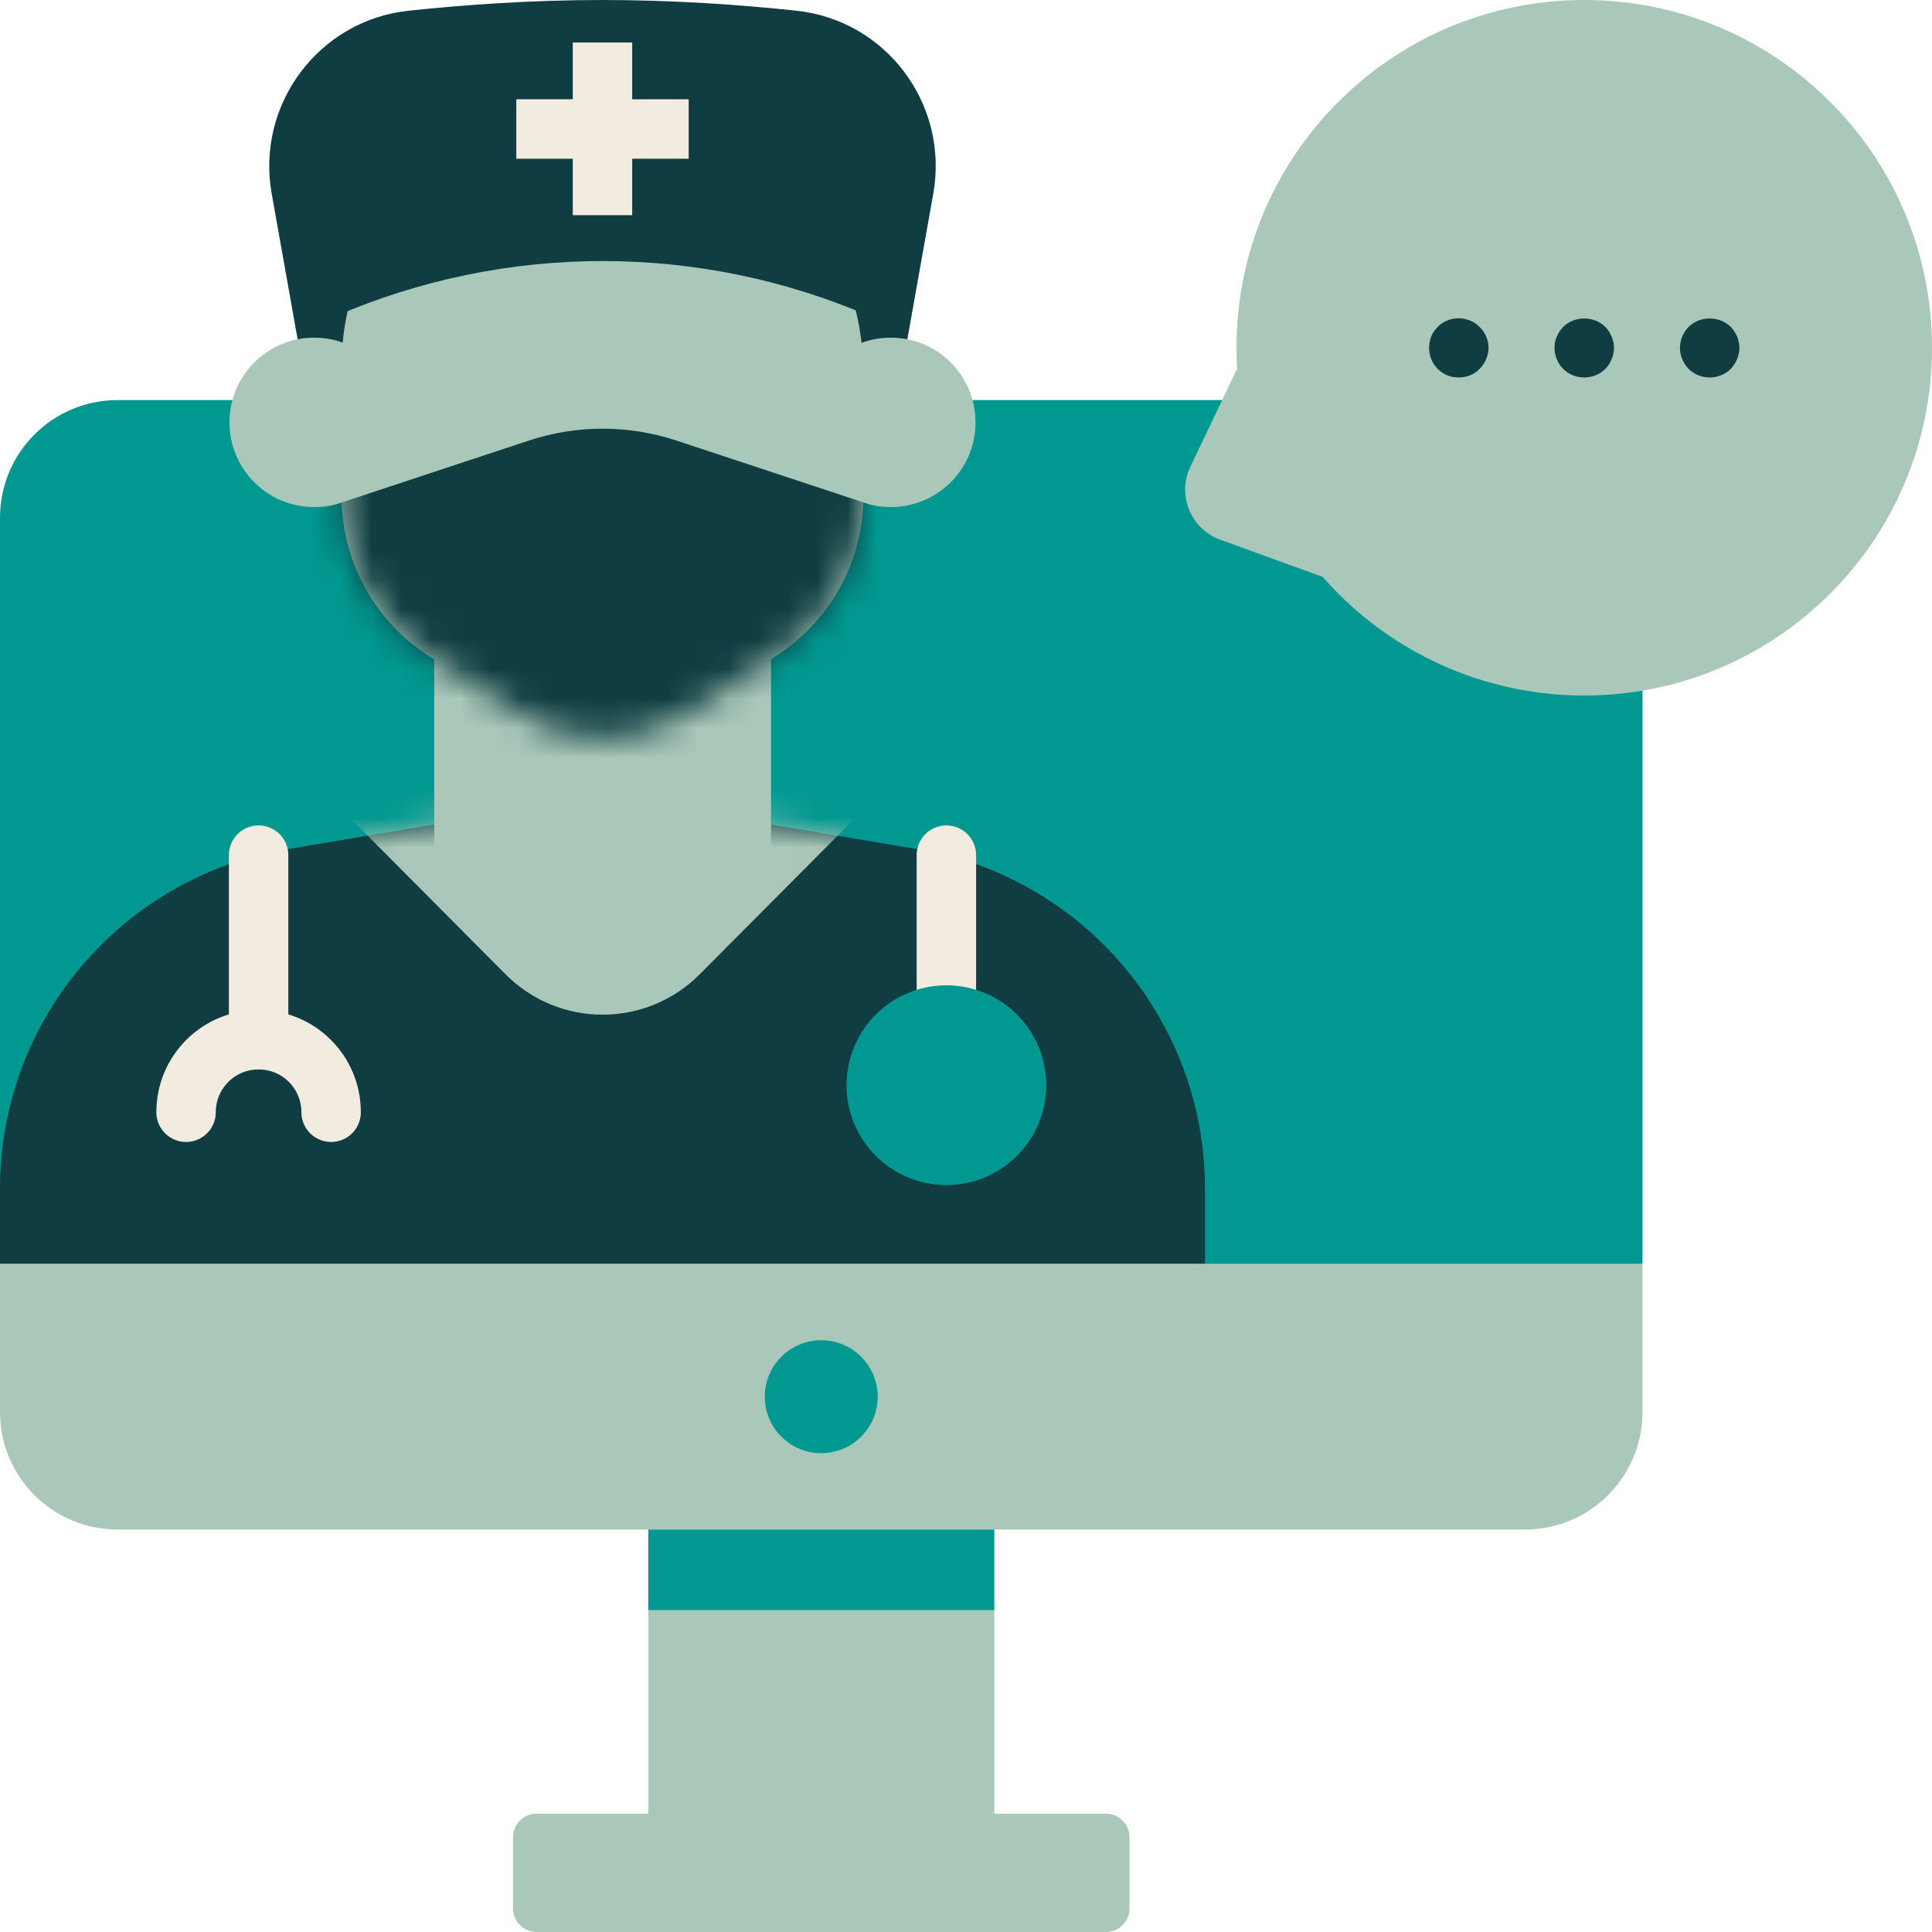 <svg width="65" height="65" viewBox="0 0 65 65" fill="none" xmlns="http://www.w3.org/2000/svg">
<g clip-path="url(#clip0_402_2196)">
<path d="M55.26 17.42V42.53H0V17.42C0 15.23 1.77 13.46 3.96 13.46H51.3C53.48 13.46 55.26 15.23 55.26 17.42Z" fill="#009890"/>
<path d="M33.45 51.46H21.81V61.69H33.45V51.46Z" fill="#AAC8B9"/>
<path d="M33.45 51.46H21.81V54.17H33.45V51.46Z" fill="#009890"/>
<path d="M37.21 61.02H18.05C17.614 61.02 17.26 61.374 17.26 61.81V64.21C17.26 64.646 17.614 65 18.05 65H37.21C37.646 65 38 64.646 38 64.21V61.81C38 61.374 37.646 61.02 37.21 61.02Z" fill="#AAC8B9"/>
<path d="M30.33 12.52L31.4 6.51C31.93 3.51 29.82 0.68 26.79 0.36C24.91 0.16 22.66 0 20.27 0C17.88 0 15.63 0.16 13.75 0.36C10.72 0.68 8.61 3.52 9.14 6.51L10.21 12.52H30.33Z" fill="#0F3D42"/>
<path d="M29.97 17.06C31.544 17.06 32.82 15.784 32.82 14.21C32.82 12.636 31.544 11.36 29.97 11.36C28.396 11.36 27.12 12.636 27.12 14.21C27.12 15.784 28.396 17.06 29.97 17.06Z" fill="#AAC8B9"/>
<path d="M10.57 17.06C12.144 17.06 13.42 15.784 13.42 14.21C13.42 12.636 12.144 11.36 10.57 11.36C8.996 11.36 7.72 12.636 7.72 14.21C7.72 15.784 8.996 17.06 10.57 17.06Z" fill="#AAC8B9"/>
<path d="M30.87 28.57L25.16 27.61H15.38L9.67 28.57C4.09 29.5 0 34.33 0 39.99V42.52H40.54V39.99C40.54 34.33 36.45 29.5 30.87 28.56V28.57Z" fill="#0F3D42"/>
<mask id="mask0_402_2196" style="mask-type:luminance" maskUnits="userSpaceOnUse" x="0" y="27" width="41" height="16">
<path d="M30.87 28.57L25.16 27.61H15.38L9.67 28.57C4.09 29.5 0 34.33 0 39.99V42.52H40.54V39.99C40.54 34.33 36.45 29.5 30.87 28.56V28.57Z" fill="white"/>
</mask>
<g mask="url(#mask0_402_2196)">
<path d="M29.65 26.63H10.89L17.01 32.78C18.81 34.59 21.74 34.59 23.54 32.78L29.66 26.63H29.65Z" fill="#AAC8B9"/>
</g>
<path d="M25.94 19.93H14.61V28.86H25.94V19.93Z" fill="#AAC8B9"/>
<path d="M29.05 12.61V16.69C29.05 18.87 27.94 20.89 26.11 22.07L23.04 24.03C21.36 25.11 19.2 25.11 17.51 24.03L14.43 22.07C12.6 20.9 11.49 18.87 11.49 16.69V12.36C11.49 7.37 15.66 3.35 20.7 3.59C25.42 3.81 29.05 7.88 29.05 12.61Z" fill="#AAC8B9"/>
<mask id="mask1_402_2196" style="mask-type:luminance" maskUnits="userSpaceOnUse" x="11" y="3" width="19" height="22">
<path d="M29.05 12.61V16.69C29.05 18.87 27.94 20.89 26.11 22.07L23.04 24.03C21.36 25.11 19.2 25.11 17.51 24.03L14.43 22.07C12.6 20.9 11.49 18.87 11.49 16.69V12.36C11.49 7.37 15.66 3.35 20.7 3.59C25.42 3.81 29.05 7.88 29.05 12.61Z" fill="white"/>
</mask>
<g mask="url(#mask1_402_2196)">
<path d="M30.22 17.29L22.75 14.82C21.14 14.29 19.41 14.29 17.8 14.82L10.33 17.29V27.26H30.22V17.29Z" fill="#0F3D42"/>
</g>
<path d="M29.29 10.65C23.54 8.16 17.01 8.16 11.26 10.65L10.68 2.52L29.38 2.97L29.29 10.65Z" fill="#0F3D42"/>
<path d="M20.27 1.43V7.24" stroke="#F1ECDF" stroke-width="2" stroke-linejoin="round"/>
<path d="M23.17 4.34H17.37" stroke="#F1ECDF" stroke-width="2" stroke-linejoin="round"/>
<path d="M31.84 28.77V36.51" stroke="#F1ECDF" stroke-width="2" stroke-linecap="round" stroke-linejoin="round"/>
<path d="M6.26 37.42C6.26 36.07 7.35 34.98 8.7 34.98C10.05 34.98 11.14 36.07 11.14 37.42" stroke="#F1ECDF" stroke-width="2" stroke-linecap="round" stroke-linejoin="round"/>
<path d="M31.84 39.87C33.696 39.87 35.2 38.366 35.2 36.51C35.2 34.654 33.696 33.15 31.84 33.15C29.984 33.15 28.48 34.654 28.48 36.51C28.48 38.366 29.984 39.87 31.84 39.87Z" fill="#009890"/>
<path d="M8.7 28.77V34.98" stroke="#F1ECDF" stroke-width="2" stroke-linecap="round" stroke-linejoin="round"/>
<path d="M53.3 23.4C59.762 23.4 65 18.162 65 11.7C65 5.238 59.762 0 53.3 0C46.838 0 41.6 5.238 41.6 11.7C41.6 18.162 46.838 23.4 53.3 23.4Z" fill="#AAC8B9"/>
<path d="M40.05 15.7L42.22 11.15L45.8 19.88L41.06 18.16C40.06 17.8 39.59 16.65 40.05 15.7Z" fill="#AAC8B9"/>
<path d="M49.08 12.7C48.95 12.7 48.82 12.68 48.7 12.63C48.57 12.58 48.46 12.5 48.37 12.41C48.18 12.22 48.08 11.97 48.08 11.7C48.08 11.43 48.18 11.18 48.37 11C48.46 10.9 48.57 10.83 48.7 10.78C49.06 10.63 49.51 10.72 49.78 11C49.97 11.18 50.08 11.44 50.08 11.7C50.08 11.96 49.97 12.22 49.78 12.41C49.6 12.6 49.34 12.7 49.08 12.7Z" fill="#0F3D42"/>
<path d="M53.3 12.7C53.04 12.7 52.78 12.6 52.59 12.41C52.41 12.23 52.3 11.97 52.3 11.7C52.3 11.57 52.32 11.44 52.38 11.32C52.43 11.2 52.5 11.09 52.59 11C52.97 10.62 53.63 10.62 54.01 11C54.1 11.09 54.17 11.2 54.22 11.32C54.27 11.44 54.3 11.57 54.3 11.7C54.3 11.97 54.19 12.23 54.01 12.41C53.82 12.6 53.56 12.7 53.3 12.7Z" fill="#0F3D42"/>
<path d="M57.52 12.7C57.26 12.7 57 12.6 56.81 12.41C56.63 12.22 56.52 11.97 56.52 11.7C56.52 11.57 56.55 11.44 56.6 11.32C56.65 11.2 56.72 11.09 56.81 11C57.19 10.62 57.85 10.62 58.23 11C58.41 11.18 58.52 11.44 58.52 11.7C58.52 11.96 58.41 12.22 58.23 12.41C58.04 12.6 57.78 12.7 57.52 12.7Z" fill="#0F3D42"/>
<path d="M55.26 42.52V47.5C55.26 49.69 53.49 51.46 51.3 51.46H3.96C1.77 51.46 0 49.69 0 47.5V42.52H55.26Z" fill="#AAC8B9"/>
<path d="M27.63 48.89C28.679 48.89 29.53 48.039 29.53 46.99C29.53 45.941 28.679 45.09 27.63 45.09C26.581 45.09 25.73 45.941 25.73 46.99C25.73 48.039 26.581 48.89 27.63 48.89Z" fill="#009890"/>
</g>
<defs>
<clipPath id="clip0_402_2196">
<rect width="65" height="65" fill="white"/>
</clipPath>
</defs>
</svg>
